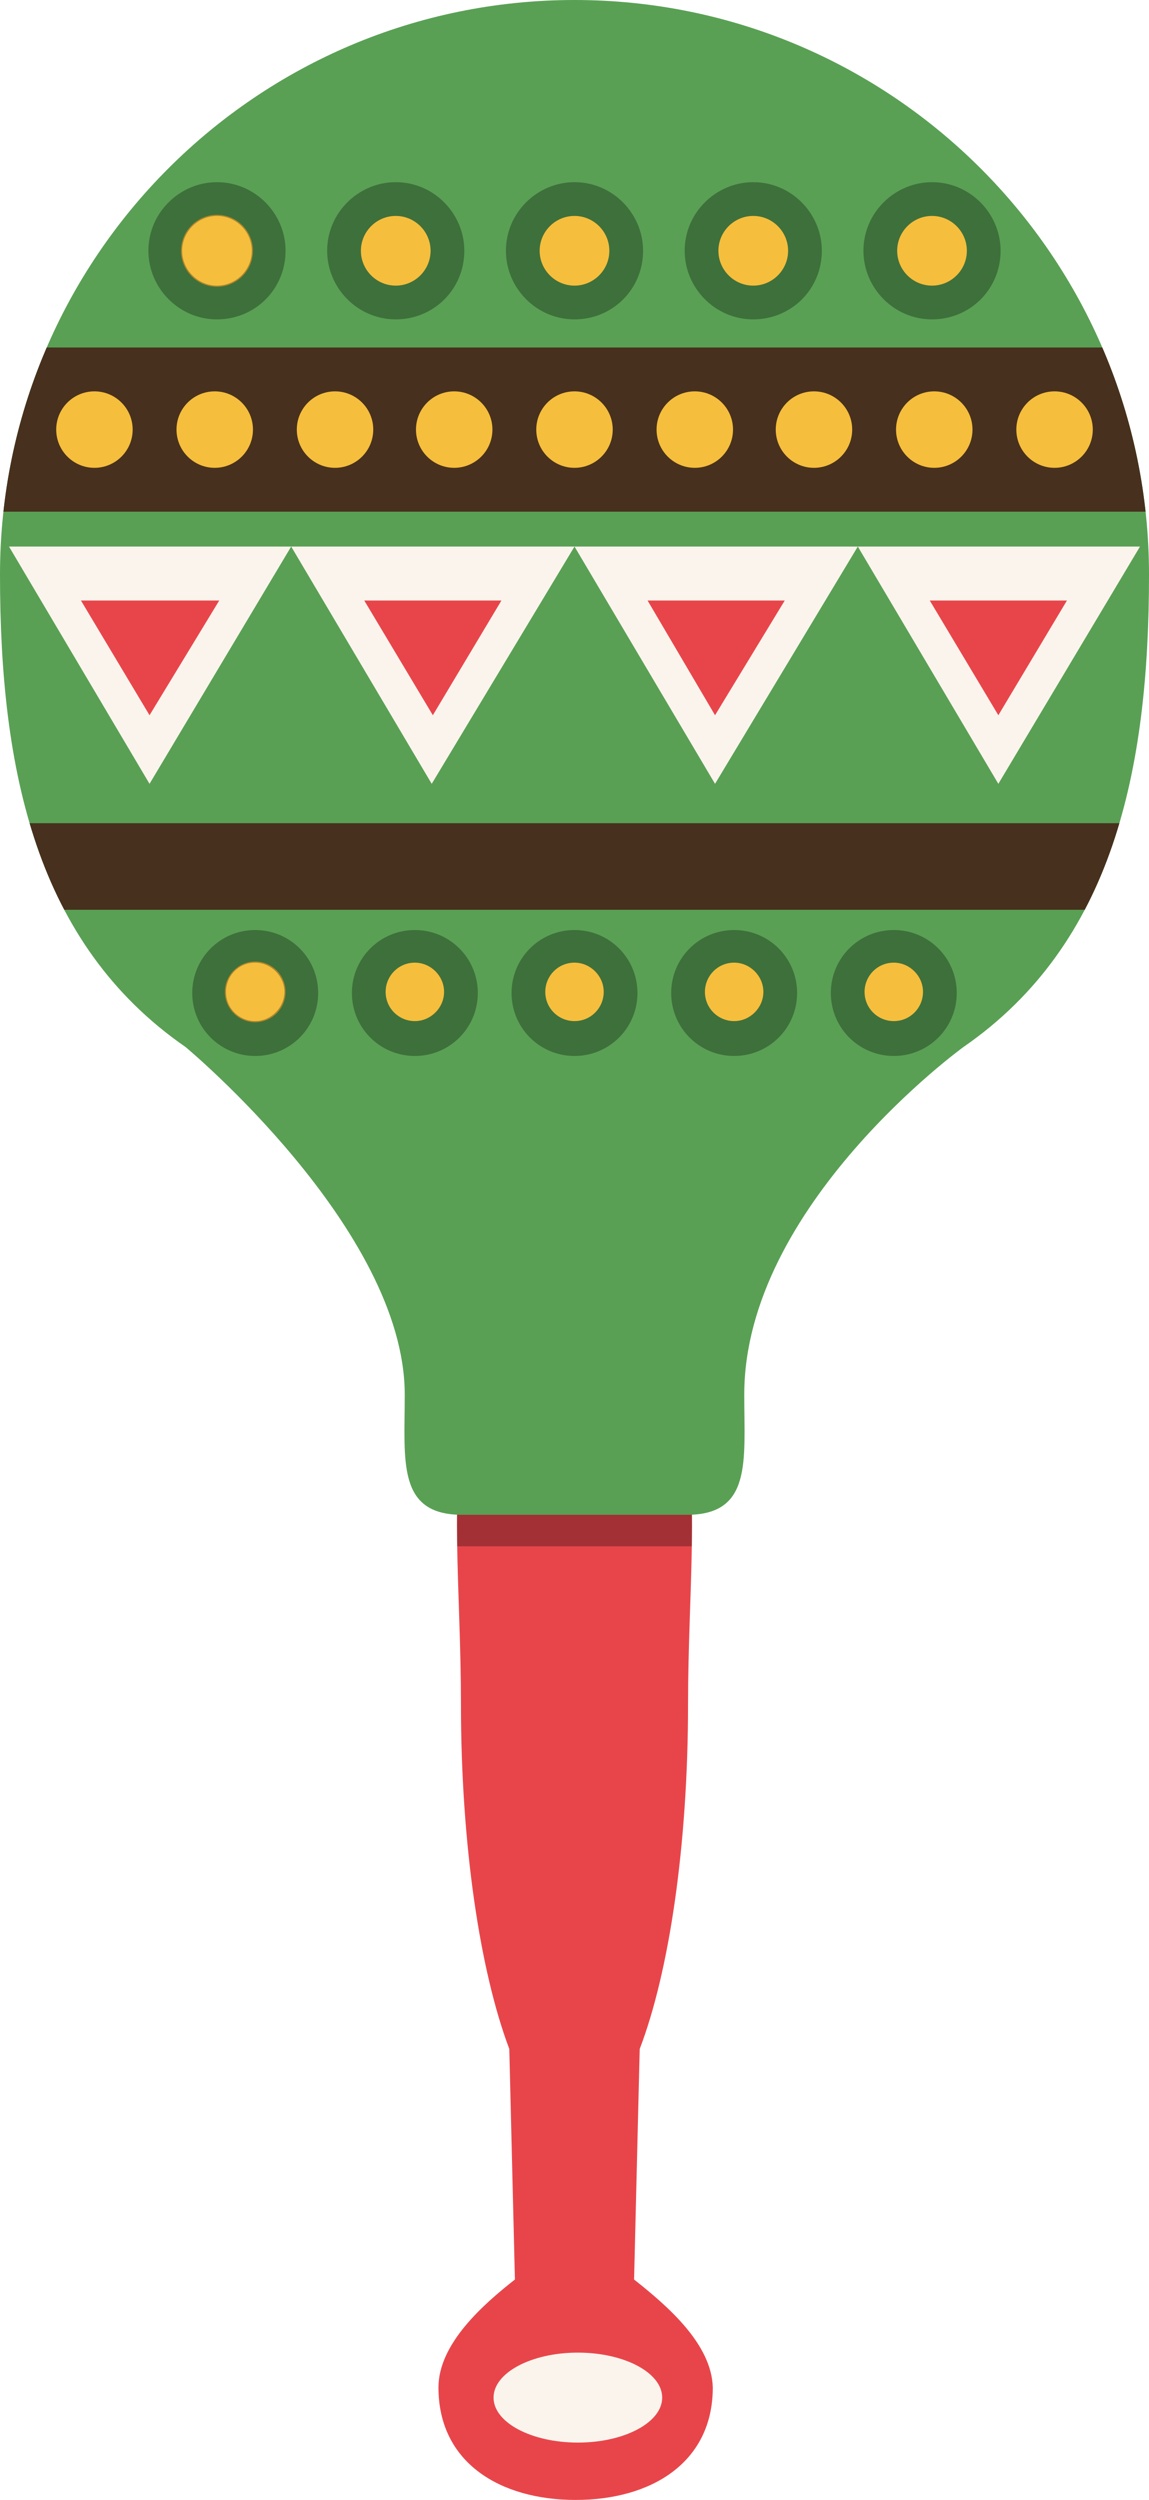 <?xml version="1.0" encoding="UTF-8" standalone="no"?><svg xmlns="http://www.w3.org/2000/svg" xmlns:xlink="http://www.w3.org/1999/xlink" enable-background="new 0 0 102.2 222.3" fill="#000000" id="Layer_1" version="1.1" viewBox="0 0 102.2 222.3" x="0px" xml:space="preserve" y="0px">
<g>
	<g>
		<g id="change1_1"><path d="m56.4 202.7l0.5-20.5c2.6-6.8 4.3-18 4.3-30.7 0-10 1.1-19.1-0.6-25.9l-2-6.8h-2.5c-1.5-3.1-3.2-4.9-5-4.9s-3.5 1.8-5 4.9h-2.5l-2 6.8c-1.7 6.7-0.6 15.8-0.6 25.9 0 12.6 1.7 23.8 4.3 30.7l0.5 20.5c-2.8 2.2-6.8 5.7-6.8 9.6 0 6.7 5.5 10 12.2 10s12.2-3.3 12.2-10c-0.1-3.9-4.1-7.3-7-9.6z" fill="#e8454a" id="SVGID_1_"/></g>
	</g>
	<g>
		<defs>
			<path d="m56.4 202.7l0.5-20.5c2.6-6.8 4.3-18 4.3-30.7 0-10 1.1-19.1-0.6-25.9l-2-6.8h-2.5c-1.5-3.1-3.2-4.9-5-4.9s-3.5 1.8-5 4.9h-2.5l-2 6.8c-1.7 6.7-0.6 15.8-0.6 25.9 0 12.6 1.7 23.8 4.3 30.7l0.5 20.5c-2.8 2.2-6.8 5.7-6.8 9.6 0 6.7 5.5 10 12.2 10s12.2-3.3 12.2-10c-0.1-3.9-4.1-7.3-7-9.6z" id="SVGID_2_"/>
		</defs>
		<clipPath id="SVGID_4_">
			<use overflow="visible" xlink:href="#SVGID_2_"/>
		</clipPath>
		<g clip-path="url(#SVGID_4_)" id="x" opacity="0.3">
			<rect height="10.9" width="48.2" x="29.9" y="126.6"/>
		</g>
	</g>
</g>
<g>
	<g>
		<g id="change2_1"><path d="m51.1 0c-28.2 0-51.1 22.9-51.1 51.1 0 17.4 3.2 32.8 16.5 42 0 0 19.5 16.2 19.5 30.9v0.1c0 5.8-0.7 10.6 5.1 10.6h20c5.8 0 5.1-4.8 5.1-10.6v-0.1c0-16.8 19.5-30.9 19.5-30.9 13.3-9.2 16.5-24.6 16.5-42 0-28.2-22.9-51.1-51.1-51.1z" fill="#59a054" id="SVGID_3_"/></g>
	</g>
	<g>
		<defs>
			<path d="m51.1 0c-28.2 0-51.1 22.9-51.1 51.1 0 17.4 3.2 32.8 16.5 42 0 0 19.5 16.2 19.5 30.9v0.1c0 5.8-0.7 10.6 5.1 10.6h20c5.8 0 5.1-4.8 5.1-10.6v-0.1c0-16.8 19.5-30.9 19.5-30.9 13.3-9.2 16.5-24.6 16.5-42 0-28.2-22.9-51.1-51.1-51.1z" id="SVGID_5_"/>
		</defs>
		<clipPath id="SVGID_6_">
			<use overflow="visible" xlink:href="#SVGID_5_"/>
		</clipPath>
		<g clip-path="url(#SVGID_6_)">
			<g id="change3_1"><rect fill="#47301d" height="14.6" width="116.1" x="-8.5" y="30.9"/></g>
		</g>
	</g>
	<g>
		<defs>
			<path d="m51.1 0c-28.2 0-51.1 22.9-51.1 51.1 0 17.4 3.2 32.8 16.5 42 0 0 19.5 16.2 19.5 30.9v0.1c0 5.8-0.7 10.6 5.1 10.6h20c5.8 0 5.1-4.8 5.1-10.6v-0.1c0-16.8 19.5-30.9 19.5-30.9 13.3-9.2 16.5-24.6 16.5-42 0-28.2-22.9-51.1-51.1-51.1z" id="SVGID_7_"/>
		</defs>
		<clipPath id="SVGID_8_">
			<use overflow="visible" xlink:href="#SVGID_7_"/>
		</clipPath>
		<g clip-path="url(#SVGID_8_)">
			<g id="change3_2"><rect fill="#47301d" height="7.7" width="116.1" x="-8.5" y="73.2"/></g>
		</g>
	</g>
</g>
<g>
	<g>
		<g>
			<g id="change4_1"><polygon fill="#fbf4ed" points="0.8 48.6 25.9 48.6 13.3 69.7"/></g>
		</g>
		<g>
			<g id="change1_2"><polygon fill="#e8454a" points="19.5 53.4 13.3 63.6 7.2 53.4"/></g>
		</g>
	</g>
	<g>
		<g>
			<g id="change4_2"><polygon fill="#fbf4ed" points="51.1 48.6 76.3 48.6 63.6 69.7"/></g>
		</g>
		<g>
			<g id="change1_3"><polygon fill="#e8454a" points="69.8 53.4 63.6 63.6 57.6 53.4"/></g>
		</g>
	</g>
	<g>
		<g>
			<g id="change4_3"><polygon fill="#fbf4ed" points="76.3 48.6 101.4 48.6 88.8 69.7"/></g>
		</g>
		<g>
			<g id="change1_4"><polygon fill="#e8454a" points="94.9 53.4 88.8 63.6 82.7 53.4"/></g>
		</g>
	</g>
	<g>
		<g>
			<g id="change4_4"><polygon fill="#fbf4ed" points="25.9 48.6 51.1 48.6 38.4 69.7"/></g>
		</g>
		<g>
			<g id="change1_5"><polygon fill="#e8454a" points="44.6 53.4 38.5 63.6 32.4 53.4"/></g>
		</g>
	</g>
</g>
<g>
	<g>
		<g id="change5_1"><circle cx="72.4" cy="38.2" fill="#f6be3d" r="3.4"/></g>
	</g>
	<g>
		<g id="change5_2"><circle cx="83.1" cy="38.2" fill="#f6be3d" r="3.4"/></g>
	</g>
	<g>
		<g id="change5_3"><circle cx="93.8" cy="38.2" fill="#f6be3d" r="3.4"/></g>
	</g>
	<g>
		<g id="change5_4"><circle cx="40.4" cy="38.2" fill="#f6be3d" r="3.4"/></g>
	</g>
	<g>
		<g id="change5_5"><circle cx="51.1" cy="38.2" fill="#f6be3d" r="3.4"/></g>
	</g>
	<g>
		<g id="change5_6"><circle cx="61.8" cy="38.2" fill="#f6be3d" r="3.4"/></g>
	</g>
	<g>
		<g id="change5_7"><circle cx="8.4" cy="38.2" fill="#f6be3d" r="3.4"/></g>
	</g>
	<g>
		<g id="change5_8"><circle cx="19.1" cy="38.2" fill="#f6be3d" r="3.4"/></g>
	</g>
	<g>
		<g id="change5_9"><circle cx="29.8" cy="38.2" fill="#f6be3d" r="3.4"/></g>
	</g>
</g>
<g id="change5_10"><circle cx="22.7" cy="88.2" fill="#f6be3d" r="2.7"/></g>
<path d="m22.7 93.9c-3.1 0-5.6-2.5-5.6-5.6s2.5-5.6 5.6-5.6 5.6 2.5 5.6 5.6-2.5 5.6-5.6 5.6zm0-8.3c-1.5 0-2.6 1.2-2.6 2.6 0 1.5 1.2 2.6 2.6 2.6s2.6-1.2 2.6-2.6c0-1.4-1.2-2.6-2.6-2.6z" opacity="0.3"/>
<g id="change5_11"><circle cx="36.9" cy="88.2" fill="#f6be3d" r="2.6"/></g>
<path d="m36.9 93.9c-3.1 0-5.6-2.5-5.6-5.6s2.5-5.6 5.6-5.6 5.6 2.5 5.6 5.6-2.5 5.6-5.6 5.6zm0-8.3c-1.5 0-2.6 1.2-2.6 2.6 0 1.5 1.2 2.6 2.6 2.6s2.6-1.2 2.6-2.6c0-1.4-1.2-2.6-2.6-2.6z" opacity="0.3"/>
<g id="change5_12"><circle cx="51.1" cy="88.2" fill="#f6be3d" r="2.6"/></g>
<path d="m51.1 93.9c-3.1 0-5.6-2.5-5.6-5.6s2.5-5.6 5.6-5.6 5.6 2.5 5.6 5.6-2.5 5.6-5.6 5.6zm0-8.3c-1.5 0-2.6 1.2-2.6 2.6 0 1.5 1.2 2.6 2.6 2.6 1.5 0 2.6-1.2 2.6-2.6s-1.2-2.6-2.6-2.6z" opacity="0.3"/>
<g id="change5_13"><circle cx="65.3" cy="88.2" fill="#f6be3d" r="2.6"/></g>
<path d="m65.3 93.9c-3.1 0-5.6-2.5-5.6-5.6s2.5-5.6 5.6-5.6 5.6 2.5 5.6 5.6-2.5 5.6-5.6 5.6zm0-8.3c-1.5 0-2.6 1.2-2.6 2.6 0 1.5 1.2 2.6 2.6 2.6s2.6-1.2 2.6-2.6-1.2-2.6-2.6-2.6z" opacity="0.3"/>
<g id="change5_14"><circle cx="79.5" cy="88.2" fill="#f6be3d" r="2.6"/></g>
<path d="m79.5 93.9c-3.1 0-5.6-2.5-5.6-5.6s2.5-5.6 5.6-5.6 5.6 2.5 5.6 5.6-2.5 5.6-5.6 5.6zm0-8.3c-1.5 0-2.6 1.2-2.6 2.6 0 1.5 1.2 2.6 2.6 2.6 1.5 0 2.6-1.2 2.6-2.6s-1.2-2.6-2.6-2.6z" opacity="0.3"/>
<g id="change5_15"><circle cx="19.3" cy="22.3" fill="#f6be3d" r="3.2"/></g>
<path d="m19.3 28.4c-3.4 0-6.1-2.8-6.1-6.1 0-3.4 2.8-6.1 6.1-6.1 3.4 0 6.1 2.8 6.1 6.1 0 3.4-2.7 6.1-6.1 6.1zm0-9.2c-1.7 0-3.1 1.4-3.1 3.1s1.4 3.1 3.1 3.1 3.1-1.4 3.1-3.1-1.4-3.1-3.1-3.1z" opacity="0.3"/>
<g id="change5_16"><circle cx="35.2" cy="22.3" fill="#f6be3d" r="3.1"/></g>
<path d="m35.2 28.4c-3.4 0-6.1-2.8-6.1-6.1 0-3.4 2.8-6.1 6.1-6.1 3.4 0 6.1 2.8 6.1 6.1 0 3.4-2.7 6.1-6.1 6.1zm0-9.2c-1.7 0-3.1 1.4-3.1 3.1s1.4 3.1 3.1 3.1c1.7 0 3.1-1.4 3.1-3.1s-1.4-3.1-3.1-3.1z" opacity="0.3"/>
<g id="change5_17"><circle cx="51.1" cy="22.3" fill="#f6be3d" r="3.1"/></g>
<path d="m51.1 28.4c-3.4 0-6.1-2.8-6.1-6.1 0-3.4 2.8-6.1 6.1-6.1 3.4 0 6.1 2.8 6.1 6.1 0 3.4-2.7 6.1-6.1 6.1zm0-9.2c-1.7 0-3.1 1.4-3.1 3.1s1.4 3.1 3.1 3.1c1.7 0 3.1-1.4 3.1-3.1s-1.4-3.1-3.1-3.1z" opacity="0.3"/>
<g id="change5_18"><circle cx="67" cy="22.3" fill="#f6be3d" r="3.1"/></g>
<path d="m67 28.4c-3.4 0-6.1-2.8-6.1-6.1 0-3.4 2.8-6.1 6.1-6.1 3.4 0 6.1 2.8 6.1 6.1 0 3.4-2.7 6.1-6.1 6.1zm0-9.2c-1.7 0-3.1 1.4-3.1 3.1s1.4 3.1 3.1 3.1 3.1-1.4 3.1-3.1-1.4-3.1-3.1-3.1z" opacity="0.3"/>
<g id="change5_19"><circle cx="82.9" cy="22.3" fill="#f6be3d" r="3.1"/></g>
<path d="m82.9 28.4c-3.4 0-6.1-2.8-6.1-6.1 0-3.4 2.8-6.1 6.1-6.1 3.4 0 6.1 2.8 6.1 6.1 0 3.4-2.7 6.1-6.1 6.1zm0-9.2c-1.7 0-3.1 1.4-3.1 3.1s1.4 3.1 3.1 3.1 3.1-1.4 3.1-3.1-1.4-3.1-3.1-3.1z" opacity="0.3"/>
<g>
	<g id="change4_5"><ellipse cx="51.4" cy="213.2" fill="#fbf4ed" rx="7.5" ry="4"/></g>
</g>
</svg>